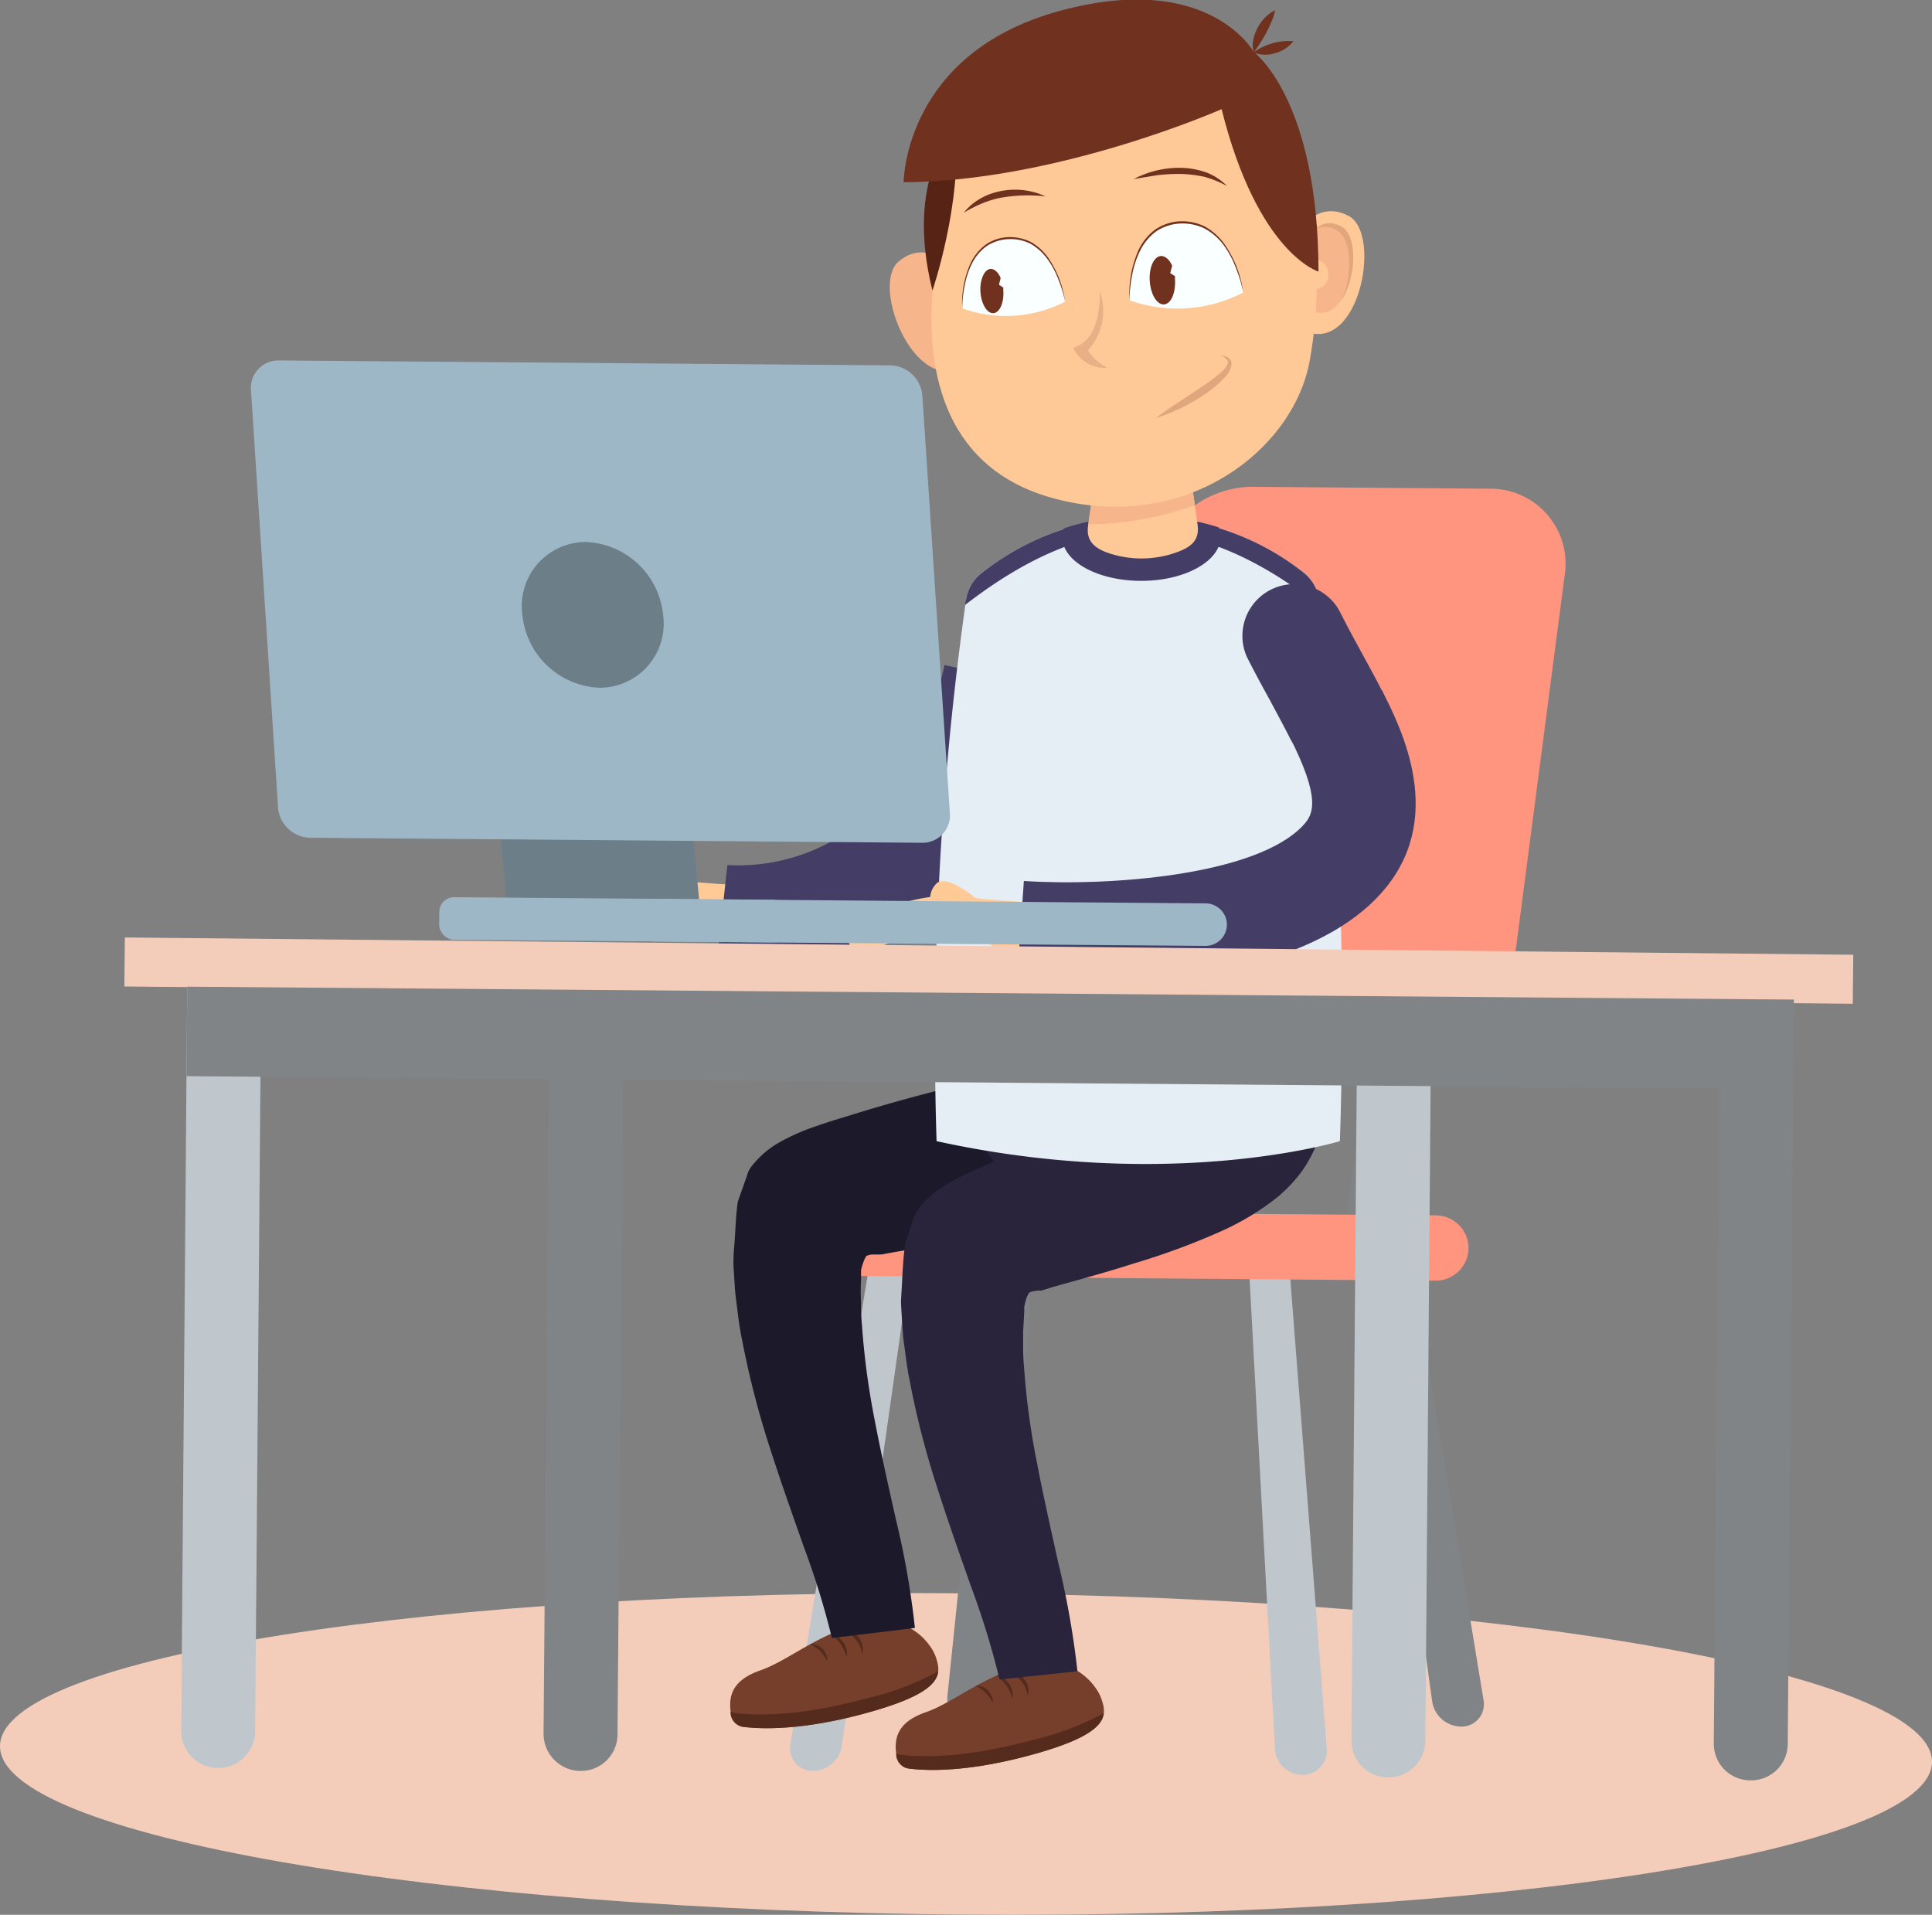 <?xml version="1.0" encoding="UTF-8"?> <svg xmlns="http://www.w3.org/2000/svg" xmlns:xlink="http://www.w3.org/1999/xlink" viewBox="0 0 211.34 209.46"><rect x="0" y="0" width="211.34" height="209.46" fill="#808080" stroke="none"/><defs><style>.cls-1,.cls-12{fill:none;}.cls-2{fill:#f4cdba;}.cls-3{fill:#808487;}.cls-4{fill:#c0c7cc;}.cls-5{fill:#ff957f;}.cls-6{fill:#753f2b;}.cls-7{fill:#552b1d;}.cls-8{fill:#1c192b;}.cls-9{fill:#29243b;}.cls-10{fill:#ffca96;}.cls-11{fill:#443e66;}.cls-12{stroke:#443e66;stroke-linecap:round;stroke-linejoin:round;stroke-width:7.99px;}.cls-13{fill:#e6eef5;}.cls-14{fill:#ffc997;}.cls-15{fill:#f6b58a;}.cls-16{fill:#e0a67e;}.cls-17{fill:#562315;}.cls-18{fill:#70311e;}.cls-19{fill:#e9b088;}.cls-20{fill:#faffff;}.cls-21{clip-path:url(#clip-path);}.cls-22{clip-path:url(#clip-path-2);}.cls-23{fill:#6c7e88;}.cls-24{fill:#9eb7c7;}</style><clipPath id="clip-path"><path class="cls-1" d="M136,32s-1.16-8.09-7-7.68-5.43,8.53-5.43,8.53A15.65,15.65,0,0,0,136,32Z"></path></clipPath><clipPath id="clip-path-2"><path class="cls-1" d="M116.51,33s-1.06-7.34-6.33-7-4.92,7.73-4.92,7.73A14.18,14.18,0,0,0,116.51,33Z"></path></clipPath></defs><title>io-man-laptop</title><g id="Layer_2" data-name="Layer 2"><g id="Layer_1-2" data-name="Layer 1"><path class="cls-2" d="M211.34,192.74c-.08,9.69-47.45,17.18-105.81,16.7S-.08,200.73,0,191s47.45-17.18,105.81-16.71S211.42,183,211.34,192.74Z"></path><path class="cls-3" d="M133.27,96.49h0a2.63,2.63,0,0,0-2.55,2.23L126.25,133a2,2,0,0,0,1.95,2.26h0a2.63,2.63,0,0,0,2.55-2.23l4.47-34.29A2,2,0,0,0,133.27,96.49Z"></path><path class="cls-3" d="M154.3,96.66h0a2.62,2.62,0,0,0-2.54,2.23l-4.48,34.29a2,2,0,0,0,2,2.26h0a2.62,2.62,0,0,0,2.54-2.23l4.48-34.29A2,2,0,0,0,154.3,96.66Z"></path><path class="cls-4" d="M98,133.57h0a2.29,2.29,0,0,0-2.38,1.63l-9.17,55.67a2.47,2.47,0,0,0,2.48,2.85h0a3.25,3.25,0,0,0,3.17-2.81L100,135.24C100.08,134.33,99.19,133.58,98,133.57Z"></path><path class="cls-3" d="M111.11,133.68h0a2.13,2.13,0,0,0-2.29,1.63l-5.19,50.29a2.63,2.63,0,0,0,2.64,2.85h0a3,3,0,0,0,3-2.8l3.89-50.31C113.22,134.43,112.29,133.69,111.11,133.68Z"></path><path class="cls-4" d="M138.55,133.9h0c-1.19,0-2.13.72-2.09,1.63l3,55.77a3,3,0,0,0,3,2.85h0a2.63,2.63,0,0,0,2.68-2.81l-4.33-55.77A2.13,2.13,0,0,0,138.55,133.9Z"></path><path class="cls-3" d="M151.65,134h0c-1.19,0-2.09.72-2,1.63l7,50.39a3.24,3.24,0,0,0,3.13,2.85h0a2.45,2.45,0,0,0,2.52-2.8L154,135.67A2.28,2.28,0,0,0,151.65,134Z"></path><path class="cls-5" d="M157,140.09l-62.62-.51A3.6,3.6,0,0,1,90.85,136h0a3.61,3.61,0,0,1,3.62-3.56l62.61.51a3.59,3.59,0,0,1,3.56,3.62h0A3.6,3.6,0,0,1,157,140.09Z"></path><path class="cls-5" d="M155.17,112.94l-26.06-.21a8.21,8.21,0,0,1-8.21-9.52l5.3-40.6a11,11,0,0,1,10.68-9.36l26.05.21A8.21,8.21,0,0,1,171.15,63l-5.3,40.59A11,11,0,0,1,155.17,112.94Z"></path><path class="cls-6" d="M102.37,181.28a4.68,4.68,0,0,0-.74-1.35,6.46,6.46,0,0,0-5.94-2.6c-5.46.71-9.09,4.19-12.49,5.38-2.87,1-3.63,2.58-3.23,4.84a1.62,1.62,0,0,0,1.36,1.35c1.93.24,6.44.44,13.63-1.56C103.24,185,103,183.1,102.37,181.28Z"></path><path class="cls-7" d="M102.63,182.83a30.33,30.33,0,0,1-7.84,2.95c-7.56,2.06-12.31,1.87-14.35,1.61a1.56,1.56,0,0,1-.52-.15c0,.1,0,.21,0,.31a2,2,0,0,0,.07.26,1.67,1.67,0,0,0,.24.46,1.33,1.33,0,0,0,.36.35,1.45,1.45,0,0,0,.69.28c1.93.24,6.44.43,13.63-1.56C101,185.67,102.48,184.21,102.63,182.83Z"></path><path class="cls-7" d="M92.11,178.17a2.49,2.49,0,0,1,1.75.85,2.31,2.31,0,0,1,.47.89,2.17,2.17,0,0,1,0,1,5.47,5.47,0,0,0-.31-.89,2.82,2.82,0,0,0-.48-.75A4.68,4.68,0,0,0,92.11,178.17Z"></path><path class="cls-7" d="M90.86,178.68a2.43,2.43,0,0,1,1.37.95,2.08,2.08,0,0,1,.38,1.63,6.71,6.71,0,0,0-.28-.76,3.37,3.37,0,0,0-.39-.66A6.5,6.5,0,0,0,90.86,178.68Z"></path><path class="cls-7" d="M88.59,179.84a1.7,1.7,0,0,1,1.37.51,2,2,0,0,1,.41.64,1.67,1.67,0,0,1,.14.73,5.3,5.3,0,0,0-.81-1.11A3.73,3.73,0,0,0,88.59,179.84Z"></path><path class="cls-8" d="M91,179.18a87.54,87.54,0,0,0-3.1-10.05c-1.23-3.51-2.52-7.1-3.7-10.81a97.23,97.23,0,0,1-3-11.62c-.21-1-.37-2-.5-3.09s-.29-2.09-.34-3.19l-.12-1.77a19,19,0,0,1,.08-2.36c.14-1.6.15-3.23.39-4.85l.67-1.9.34-.95a2.67,2.67,0,0,1,.43-.92A10.22,10.22,0,0,1,85.19,125a23.12,23.12,0,0,1,4-1.78c.71-.25,1.42-.48,2.14-.71l1.77-.54c3.46-1.08,6.8-2,10.15-2.85,6.7-1.72,13.29-3.25,20-4.72l2.92,19.08c-6.54.61-13.22,1.34-19.72,2.19-3.25.44-6.5.91-9.57,1.47a2.54,2.54,0,0,1-.68.09H96l-.6,0a1.78,1.78,0,0,0-.63.16,3,3,0,0,0-.26.51,6,6,0,0,0-.23.68,1.67,1.67,0,0,0-.09.42l0,.16v.29l0,.59a21.59,21.59,0,0,0,0,2.42,23.53,23.53,0,0,0,.1,2.5,83.6,83.6,0,0,0,1.4,10.43c.68,3.56,1.49,7.16,2.32,10.86a91.43,91.43,0,0,1,2.07,11.83Z"></path><path class="cls-9" d="M105.1,117.33c.18,9.52,9.13,17.12,20,17.12s19.81-7.6,20-17.12c.18-9.7-8.76-17.69-20-17.69S104.92,107.63,105.1,117.33Z"></path><path class="cls-6" d="M120.48,185.84a4.63,4.63,0,0,0-.74-1.34,6.48,6.48,0,0,0-5.94-2.61c-5.46.72-9.09,4.2-12.48,5.39-2.88,1-3.64,2.57-3.24,4.84a1.6,1.6,0,0,0,1.36,1.34c1.94.25,6.44.44,13.63-1.56C121.35,189.6,121.12,187.66,120.48,185.84Z"></path><path class="cls-7" d="M120.75,187.4a31,31,0,0,1-7.85,2.95c-7.56,2.05-12.31,1.86-14.35,1.61a1.77,1.77,0,0,1-.51-.15c0,.1,0,.2,0,.31a2,2,0,0,0,.07.26,1.83,1.83,0,0,0,.24.46,1.71,1.71,0,0,0,.36.35,1.43,1.43,0,0,0,.69.27c1.94.25,6.44.44,13.63-1.56C119.06,190.24,120.59,188.77,120.75,187.4Z"></path><path class="cls-7" d="M110.22,182.74a2.46,2.46,0,0,1,1.75.84,2.27,2.27,0,0,1,.48.89,2.32,2.32,0,0,1,0,1,5.69,5.69,0,0,0-.31-.88,2.35,2.35,0,0,0-.48-.75A4.3,4.3,0,0,0,110.22,182.74Z"></path><path class="cls-7" d="M109,183.25a2.4,2.4,0,0,1,1.38.94,2.13,2.13,0,0,1,.37,1.63,5.08,5.08,0,0,0-.28-.75,2.8,2.8,0,0,0-.39-.67A6.45,6.45,0,0,0,109,183.25Z"></path><path class="cls-7" d="M106.7,184.4a1.71,1.71,0,0,1,1.37.52,2.09,2.09,0,0,1,.42.64,1.8,1.8,0,0,1,.13.72,5.84,5.84,0,0,0-.8-1.11A4,4,0,0,0,106.7,184.4Z"></path><path class="cls-9" d="M109.34,183.72a89.68,89.68,0,0,0-3.12-10.18c-1.25-3.54-2.54-7.17-3.73-10.91a94.84,94.84,0,0,1-3-11.7c-.21-1-.35-2.07-.49-3.12l-.21-1.58-.11-1.64-.1-1.63a7.84,7.84,0,0,1,0-1.06l.07-1.16c.09-1.56.13-3.11.39-4.79l.6-1.8.31-.9.08-.23s-.09-.07.09,0h0v0l0-.06,0-.11a2,2,0,0,1,.23-.43,10.41,10.41,0,0,1,2.79-2.62,29.37,29.37,0,0,1,3.62-1.87l3-1.28c3-1.26,5.76-2.4,8.46-3.59a62.61,62.61,0,0,0,7.3-3.71,10.48,10.48,0,0,0,2.21-1.7l.11-.12s0-.05,0,0l.7.63.09.07,0,0-.86-.77h0l0,0a.54.54,0,0,0-.15.15s-.07-.05-.12-.06l17,6.26A15.24,15.24,0,0,1,142.5,128a15.64,15.64,0,0,1-1.71,2l-.83.78-.78.61a29,29,0,0,1-5.57,3.28,77.85,77.85,0,0,1-9.68,3.57c-3.09,1-6.13,1.79-9,2.62l-1,.31a1.18,1.18,0,0,1-.28,0,4.43,4.43,0,0,0-.51.06,1.78,1.78,0,0,0-.54.17c-.14.11-.16.28-.25.44a4.26,4.26,0,0,0-.24.81l-.06.24a1.22,1.22,0,0,0,0,.35l-.06,1.2-.07,1.2,0,1.24c0,.83,0,1.66.09,2.53a81.54,81.54,0,0,0,1.41,10.53c.68,3.59,1.51,7.22,2.34,11a93,93,0,0,1,2.1,11.88Z"></path><path class="cls-10" d="M69.9,97.08a2.37,2.37,0,0,1,.66-2.43c1.13-.88,4.25,1.54,5.14,2.54Z"></path><path class="cls-10" d="M80.57,103.47c1.34.46,1.66-.82,1.72-2.24.06-1.67.78-3.94-.39-4.36,0,0-4.64-.17-9-.71s-12.37,2.33-12.11,4.64,2.75,1.26,5.61,0,8.51-.57,10,.74A32,32,0,0,0,80.57,103.47Z"></path><path class="cls-11" d="M80.52,106c-1.26,0-2.06-.08-2.19-.09l1.24-11.28A21.28,21.28,0,0,0,96.19,88c2.41-2.63,5.74-9.06,7.14-15.25l11.06,2.5c-1.71,7.55-5.75,15.94-9.83,20.41C96.11,104.88,85.14,106,80.52,106Z"></path><path class="cls-12" d="M109.61,68a28,28,0,0,1-.75,6"></path><path class="cls-13" d="M102.45,124.83a345.12,345.12,0,0,1,3.22-59.18,4.51,4.51,0,0,1,1.57-2.85,28.35,28.35,0,0,1,35.39-.14,4.69,4.69,0,0,1,1.7,3.09,415.49,415.49,0,0,1,2.24,59.08S128.14,130.45,102.45,124.83Z"></path><path class="cls-11" d="M124.87,58.21c-7.32,0-14,3.88-19.28,7.95,0-.17,0-.35.08-.51a4.51,4.51,0,0,1,1.57-2.85,28.35,28.35,0,0,1,35.39-.14,4.69,4.69,0,0,1,1.7,3.09c0,.18,0,.39.07.6C139.12,62.17,132.31,58.21,124.87,58.21Z"></path><path class="cls-11" d="M116.2,58.73a2.69,2.69,0,0,1,.17-.93A24.48,24.48,0,0,1,125,56.53a24.56,24.56,0,0,1,8.32,1.16,2.88,2.88,0,0,1,.21,1c0,2.68-3.89,4.85-8.68,4.85S116.2,61.41,116.2,58.73Z"></path><path class="cls-14" d="M131,57.39c.25,1.77-.77,2.51-2.47,3.09a11.28,11.28,0,0,1-3.66.61,11.1,11.1,0,0,1-3.12-.44c-1.81-.52-3-1.3-2.72-3.17l.68-4.77h10.63Z"></path><path class="cls-15" d="M119.05,57.35l.66-4.64h10.63l.36,2.56A35.1,35.1,0,0,1,119.05,57.35Z"></path><path class="cls-14" d="M140.91,27.13s2.39-5.76,6.62-3.51c3.79,2,1,16-5.4,12.3Z"></path><path class="cls-15" d="M142.15,27.63s1.66-4.62,4.67-2.79c2.7,1.64.64,11.81-3.9,8.84Z"></path><path class="cls-14" d="M145.29,29.69a1.6,1.6,0,1,1-1.64-1.25A1.47,1.47,0,0,1,145.29,29.69Z"></path><path class="cls-16" d="M146.29,25.23c1.64,1,1.71,5.27.36,7.71,1.66-2.31,1.93-7,.17-8.1a2.35,2.35,0,0,0-3,.29A2.31,2.31,0,0,1,146.29,25.23Z"></path><path class="cls-15" d="M98.34,28.57c3.7-3.05,7.19,2.11,7.19,2.11l.55,8.86C100.55,44.4,95,31.3,98.34,28.57Z"></path><path class="cls-14" d="M103.69,17.51c-.88,3.68-1.16,8.64-1.59,13.33s-1.52,19.61,13,23.63,26.48-5.24,28.19-15.13c1.94-11.17-.21-17.73-3.46-24.52-4.28-8.92-12.3-11.28-20.42-10.55C111.57,5,105.52,9.44,103.69,17.51Z"></path><path class="cls-17" d="M102,31.79s3.3-9.69,2.49-17.72C104.51,14.07,98.89,19.28,102,31.79Z"></path><path class="cls-18" d="M144.23,29.71s-6.64-1.95-10.6-17.77c0,0-17.85,7.9-34.78,8,0,0,0-14.12,17.11-18.76,16.29-4.42,21.19,4.51,21.19,4.51S144.2,10.8,144.23,29.71Z"></path><path class="cls-18" d="M141.48,4.51a3.67,3.67,0,0,1-2,1.3,3.43,3.43,0,0,1-2.36-.07,6.63,6.63,0,0,1,2.06-1A6.12,6.12,0,0,1,141.48,4.51Z"></path><path class="cls-18" d="M137.15,5.74a2.78,2.78,0,0,1-.05-1.4,4.74,4.74,0,0,1,.47-1.29,4.4,4.4,0,0,1,1.91-1.93,6,6,0,0,1-.41,1.3c-.16.4-.36.77-.54,1.14A20,20,0,0,1,137.15,5.74Z"></path><path class="cls-19" d="M120.29,31.8s.37,5.34-2.89,6.24a3.74,3.74,0,0,0,3.73,2.18,5.3,5.3,0,0,1-2.12-1.9A6.38,6.38,0,0,0,120.29,31.8Z"></path><path class="cls-18" d="M124,19.6a10.7,10.7,0,0,1,5.25-1.24,9,9,0,0,1,2.7.5,6.23,6.23,0,0,1,2.27,1.49,11.41,11.41,0,0,0-2.44-1,13.68,13.68,0,0,0-2.55-.32,20.68,20.68,0,0,0-2.6.13C125.75,19.31,124.88,19.43,124,19.6Z"></path><path class="cls-18" d="M114.37,21.48a17.16,17.16,0,0,0-4.65.11,10.51,10.51,0,0,0-2.19.62,15.82,15.82,0,0,0-2.1,1.05,6.33,6.33,0,0,1,1.85-1.56,7.15,7.15,0,0,1,2.32-.82A8,8,0,0,1,114.37,21.48Z"></path><path class="cls-20" d="M136,32s-1.16-8.09-7-7.68-5.43,8.53-5.43,8.53A15.65,15.65,0,0,0,136,32Z"></path><path class="cls-18" d="M136,32a15,15,0,0,0-.81-2.7,10.48,10.48,0,0,0-1.32-2.47A6.48,6.48,0,0,0,131.78,25a5.52,5.52,0,0,0-2.68-.55,5.2,5.2,0,0,0-2.6.84,5.76,5.76,0,0,0-1.77,2.11,9.9,9.9,0,0,0-.88,2.66,14.62,14.62,0,0,0-.29,2.8,11.77,11.77,0,0,1,1-5.54,6,6,0,0,1,1.8-2.2,5.25,5.25,0,0,1,2.7-.91,5.64,5.64,0,0,1,2.8.6A6.68,6.68,0,0,1,134,26.78,12.13,12.13,0,0,1,136,32Z"></path><g class="cls-21"><path class="cls-18" d="M127,28c.47,0,.92.39,1.22,1.06l-.21.82.52.33c0,.12,0,.23,0,.34.1,1.47-.43,2.7-1.2,2.75s-1.46-1.09-1.56-2.55S126.21,28.05,127,28Z"></path></g><path class="cls-20" d="M116.51,33s-1.06-7.34-6.33-7-4.92,7.73-4.92,7.73A14.18,14.18,0,0,0,116.51,33Z"></path><path class="cls-18" d="M116.51,33a13.19,13.19,0,0,0-.74-2.44,9.47,9.47,0,0,0-1.2-2.24,6,6,0,0,0-1.87-1.67,4.92,4.92,0,0,0-2.42-.49,4.68,4.68,0,0,0-2.35.76,5.17,5.17,0,0,0-1.6,1.9,8.87,8.87,0,0,0-.8,2.41,12.74,12.74,0,0,0-.27,2.54,10.59,10.59,0,0,1,.92-5,5.44,5.44,0,0,1,1.63-2,4.7,4.7,0,0,1,2.46-.83,5.17,5.17,0,0,1,2.53.55,5.93,5.93,0,0,1,1.9,1.76A11.16,11.16,0,0,1,116.51,33Z"></path><g class="cls-22"><path class="cls-18" d="M108.36,29.41c.43,0,.83.36,1.1,1l-.18.74.47.31,0,.31c.1,1.32-.39,2.44-1.08,2.49s-1.33-1-1.42-2.32S107.67,29.46,108.36,29.41Z"></path></g><path class="cls-16" d="M126.43,45.74c1.57-1.19,3.22-2.2,4.81-3.28a22.8,22.8,0,0,0,2.28-1.69,2.41,2.41,0,0,0,.78-1c.13-.35-.31-.7-.75-.9a1.67,1.67,0,0,1,.73.2.8.8,0,0,1,.44.73,2.47,2.47,0,0,1-.71,1.45,12,12,0,0,1-2.29,1.93A20.86,20.86,0,0,1,126.43,45.74Z"></path><path class="cls-10" d="M101.85,99a2.34,2.34,0,0,1,.66-2.42c1.13-.89,4.24,1.53,5.14,2.53Z"></path><path class="cls-10" d="M112.51,105.36c1.35.46,1.67-.83,1.72-2.25.07-1.66.78-3.94-.38-4.35,0,0-4.65-.18-8.95-.72s-12.38,2.33-12.12,4.64,2.75,1.26,5.62-.05,8.5-.57,10,.75A33,33,0,0,0,112.51,105.36Z"></path><path class="cls-11" d="M116.57,107.81c-2.72,0-4.67-.11-5.36-.16L112,96.37c9.13.6,25.52-.55,30.62-6.16,1.08-1.19,1.85-2.9-1.54-9.59l10.09-5.11c2.15,4.25,7.2,14.2-.19,22.31C143,106.6,125.56,107.81,116.57,107.81Z"></path><path class="cls-11" d="M146.09,83.72a5.68,5.68,0,0,1-5.05-3.1c-.66-1.31-1.39-2.64-2.11-4-.85-1.54-1.72-3.14-2.53-4.75a5.66,5.66,0,0,1,10.12-5.05c.71,1.42,1.49,2.86,2.32,4.38s1.57,2.86,2.29,4.28a5.64,5.64,0,0,1-2.49,7.59A5.57,5.57,0,0,1,146.09,83.72Z"></path><path class="cls-4" d="M151.84,194.43h0a4.05,4.05,0,0,0,4.08-4l.65-81.42-8.08-.06-.66,81.41A4,4,0,0,0,151.84,194.43Z"></path><path class="cls-3" d="M191.48,194.75h0a4,4,0,0,0,4.08-4l.66-81.42-8.09-.06-.66,81.41A4,4,0,0,0,191.48,194.75Z"></path><path class="cls-4" d="M23.83,193.4h0a4.05,4.05,0,0,0,4.08-4L28.57,108l-8.09-.07-.66,81.42A4.05,4.05,0,0,0,23.83,193.4Z"></path><path class="cls-3" d="M63.48,193.72h0a4,4,0,0,0,4.07-4l.66-81.41-8.09-.07-.66,81.42A4.06,4.06,0,0,0,63.48,193.72Z"></path><rect class="cls-2" x="13.83" y="103.28" width="189.07" height="5.36" transform="matrix(1, 0.01, -0.01, 1, 0.86, -0.87)"></rect><rect class="cls-3" x="20.44" y="108.64" width="175.75" height="9.79" transform="translate(0.92 -0.87) rotate(0.46)"></rect><polygon class="cls-23" points="76.56 99.35 55.48 99.18 54.28 86.3 75.37 86.47 76.56 99.35"></polygon><path class="cls-24" d="M100.85,92.19l-67-.55a3.6,3.6,0,0,1-3.44-3.38l-2.95-45.5a3,3,0,0,1,3-3.33l67,.54a3.6,3.6,0,0,1,3.44,3.38l3,45.51A3,3,0,0,1,100.85,92.19Z"></path><path class="cls-23" d="M72.54,67.3a7,7,0,0,1-7,7.93,8.84,8.84,0,0,1-8.4-8,7,7,0,0,1,7-7.94A8.85,8.85,0,0,1,72.54,67.3Z"></path><rect class="cls-24" x="48.04" y="98.29" width="38.11" height="4.66" rx="1.61" transform="translate(0.82 -0.54) rotate(0.46)"></rect><path class="cls-24" d="M131.86,103.47,71.59,103a2.34,2.34,0,0,1-2.31-2.35h0a2.34,2.34,0,0,1,2.35-2.32l60.27.49a2.34,2.34,0,0,1,2.31,2.35h0A2.34,2.34,0,0,1,131.86,103.47Z"></path></g></g></svg> 